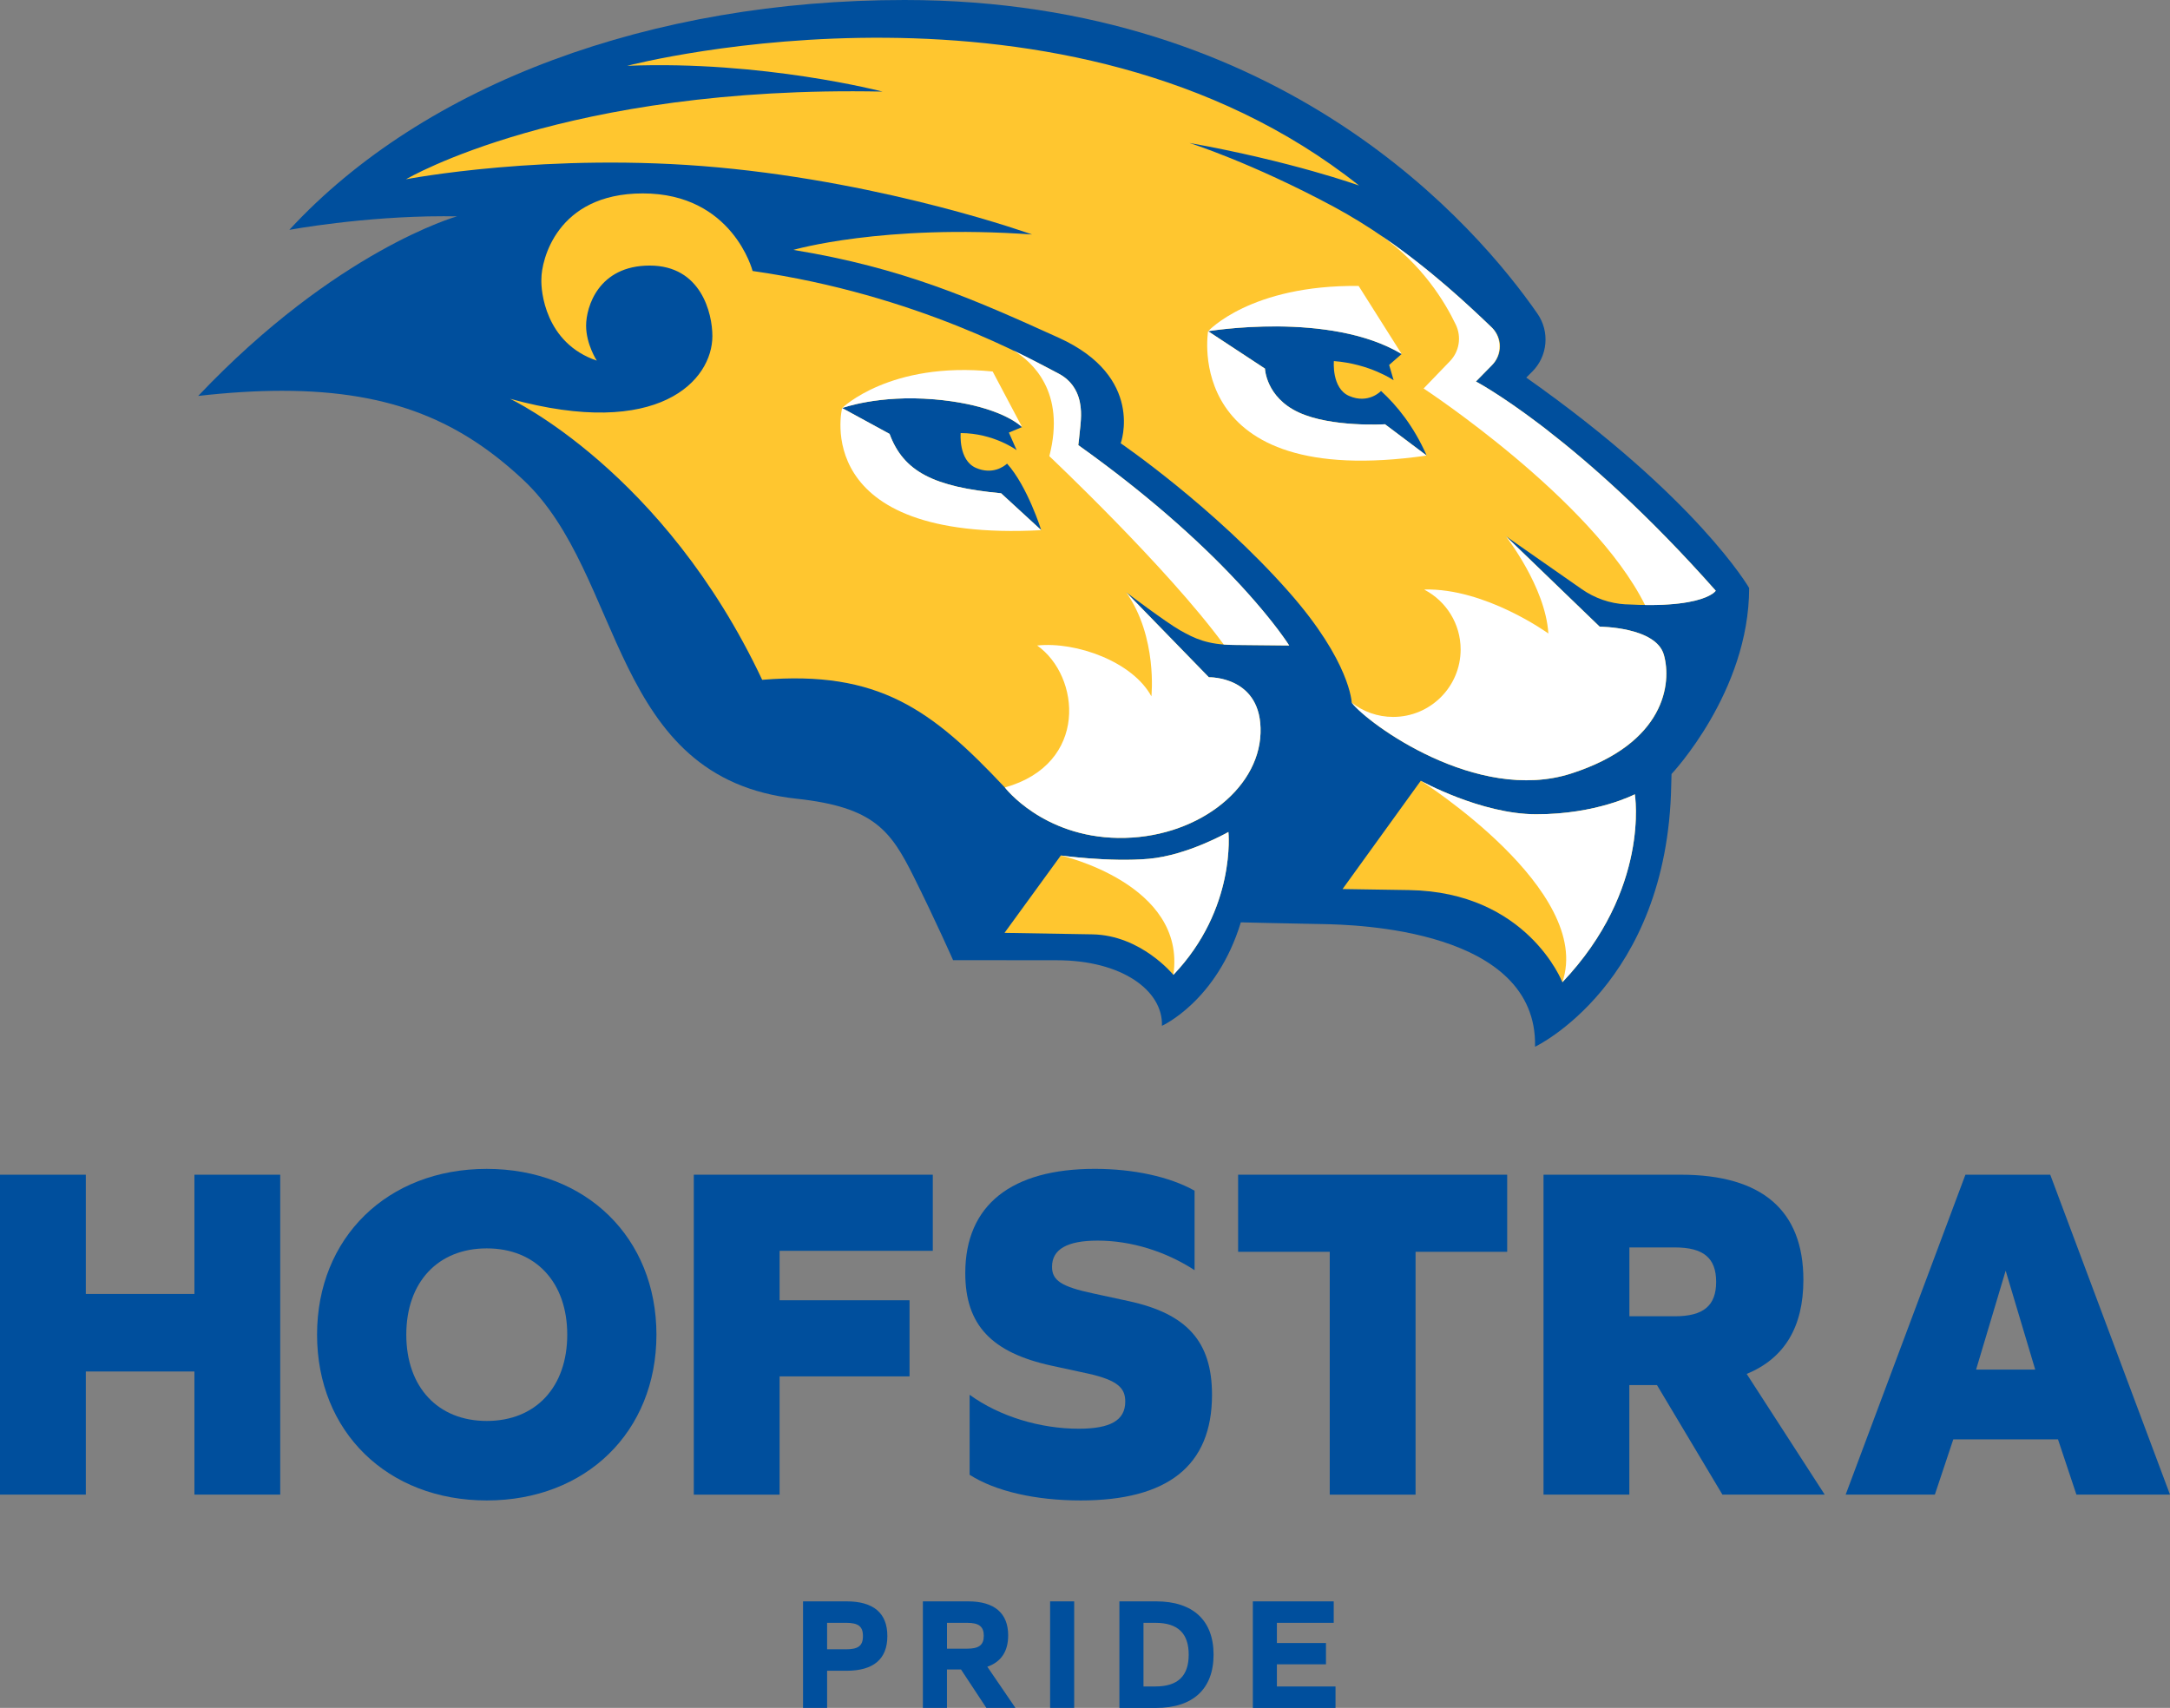 <?xml version="1.0" encoding="UTF-8"?>
<svg id="Layer_2" data-name="Layer 2" xmlns="http://www.w3.org/2000/svg" xmlns:xlink="http://www.w3.org/1999/xlink" viewBox="0 0 712.12 560.55">
  <rect x="0" y="0" width="712.12" height="560.55" fill="#808080" stroke="none"/>
  <defs>
    <style>
      .cls-1 {
        fill: url(#linear-gradient-2);
      }

      .cls-2 {
        fill: #fff;
      }

      .cls-3 {
        fill: #ffc62f;
      }

      .cls-4 {
        fill: #004f9d;
      }

      .cls-5 {
        fill: url(#linear-gradient);
      }
    </style>
    <linearGradient id="linear-gradient" x1="329.76" y1="234.69" x2="413.68" y2="234.69" gradientUnits="userSpaceOnUse">
      <stop offset="0" stop-color="#fff"/>
      <stop offset="1" stop-color="#fff"/>
    </linearGradient>
    <linearGradient id="linear-gradient-2" x1="443.58" y1="216.02" x2="546.85" y2="216.02" xlink:href="#linear-gradient"/>
  </defs>
  <g id="Layer_1-2" data-name="Layer 1">
    <g>
      <path class="cls-4" d="M263.53,525.58h14.26c8.85,0,13.41,3.82,13.41,11.39s-4.56,11.39-13.41,11.39h-6.36v12.19h-7.9v-34.98ZM277.52,541.32c4.03,0,5.67-1.06,5.67-4.35s-1.64-4.35-5.67-4.35h-6.09v8.69h6.09Z"/>
      <path class="cls-4" d="M302.87,525.58h14.84c8.64,0,13.14,3.87,13.14,11.18,0,5.25-2.33,8.69-6.84,10.28l9.22,13.51h-9.54l-8.32-12.61h-4.61v12.61h-7.9v-34.98ZM317.39,541.11c3.82,0,5.46-1.17,5.46-4.24s-1.64-4.24-5.46-4.24h-6.62v8.48h6.62Z"/>
      <path class="cls-4" d="M344.61,525.58h7.9v34.98h-7.9v-34.98Z"/>
      <path class="cls-4" d="M367.35,525.58h12.03c12.19,0,18.87,6.31,18.87,17.49s-6.68,17.49-18.87,17.49h-12.03v-34.98ZM379.17,553.51c7.42,0,10.92-3.5,10.92-10.44s-3.5-10.44-10.92-10.44h-3.92v20.88h3.92Z"/>
      <path class="cls-4" d="M411.13,525.58h26.55v7.05h-18.65v6.62h16.11v7h-16.11v7.26h19.24v7.05h-27.13v-34.98Z"/>
    </g>
    <g>
      <path class="cls-4" d="M0,385.55h28.16v39.14h35.64v-39.14h28.16v105h-28.16v-40.41H28.16v40.41H0v-105Z"/>
      <path class="cls-4" d="M104.05,438.05c0-31.82,23.07-54.41,55.68-54.41s55.69,22.59,55.69,54.41-23.07,54.41-55.69,54.41-55.68-22.59-55.68-54.41ZM186.15,438.05c0-17.18-10.34-28.32-26.41-28.32s-26.41,11.14-26.41,28.32,10.34,28.32,26.41,28.32,26.41-11.14,26.41-28.32Z"/>
      <path class="cls-4" d="M227.68,385.55h78.43v24.98h-50.27v16.23h42.64v24.98h-42.64v38.82h-28.16v-105Z"/>
      <path class="cls-4" d="M318.2,484.03v-26.25c9.86,7.16,23.23,11.14,35.8,11.14,10.34,0,15.27-2.71,15.27-8.91,0-4.3-2.23-7-12.41-9.23l-11.77-2.55c-19.73-4.3-28.32-13.37-28.32-30.39,0-22.43,15.27-34.21,42.48-34.21,12.73,0,24.5,2.55,32.77,7.16v26.09c-9.55-6.2-20.84-9.7-31.82-9.7-10.02,0-14.96,2.86-14.96,8.59,0,4.46,3.02,6.52,13.52,8.75l11.78,2.55c18.93,4.14,27.2,13.21,27.2,30.71,0,23.39-14.64,34.68-43.12,34.68-14.79,0-28-3.02-36.43-8.43Z"/>
      <path class="cls-4" d="M436.38,410.85h-30.07v-25.3h88.3v25.3h-30.07v79.71h-28.16v-79.71Z"/>
      <path class="cls-4" d="M506.54,385.55h45.02c26.73,0,40.25,11.77,40.25,34.52,0,15.43-6.2,25.77-18.61,30.86l25.61,39.62h-33.57l-21.48-35.96h-9.07v35.96h-28.16v-105ZM549.66,432.01c9.39,0,13.52-3.5,13.52-11.3s-4.14-11.29-13.52-11.29h-14.95v22.59h14.95Z"/>
      <path class="cls-4" d="M644.98,385.55h27.84l39.3,105h-30.71l-6.05-18.14h-34.36l-6.05,18.14h-29.27l39.3-105ZM667.89,449.51l-9.7-32.46-9.7,32.46h19.41Z"/>
    </g>
    <g>
      <path class="cls-4" d="M500.86,123.93l1.94-1.93c5.13-5.1,5.85-13.14,1.72-19.08C484.92,74.68,421.34,0,296.86,0c-82.92,0-157.56,27.36-201.91,75.44,0,0,24.07-4.47,50.61-4.47,1.46,0,2.93.01,4.4.04,0,0-39.5,11.03-84.92,58.94,10.01-1.14,19.15-1.69,27.54-1.69,36.77,0,59.23,10.63,79.09,29.19,33.44,31.27,28.33,98.07,89.78,104.7,25.38,2.74,30.86,10.47,38.41,25.6,7.17,14.38,12.91,27.38,12.91,27.38l34.02.03c21.48,0,34.93,10.03,34.52,21.52,0,0,18-8.05,25.89-33.96,0,0,15.83.39,26.71.57,10.9.18,70.72,1.67,69.84,40.26,0,0,43.48-20.56,44.69-85.83l.1-3.69s25.47-26.92,25.47-61.05c0,0-16.98-29.52-73.14-69.05Z"/>
      <g>
        <path class="cls-3" d="M396.7,222.28l-27.14-27.9s13.03,9.84,17.72,12.5c4.7,2.66,8.94,4.72,17.51,4.8,8.58.08,18.27.18,18.27.18,0,0-18.22-29.44-69.2-65.76,0,0,.38-3,.69-6.35.31-3.35,1.4-12.69-7.24-17.17-8.62-4.47-46.37-25.96-100.33-33.64,0,0-6.54-25.48-36.04-25.46-28.45,0-33.27,22.23-33.27,27.98-.22,3.95,1.21,21.15,18.18,26.9,0,0-3.51-5.34-3.51-11.47s4.02-19.73,20.89-19.73,20.55,15.68,20.55,23.15c0,14.43-17.4,34.07-66.42,20.57,0,0,50.43,23.61,82.76,92.24,38.15-3.15,55.56,9.68,79.65,35.35,0,0,12.35,16.19,37.23,16.55,24.97.36,46.05-15.51,46.67-34.39.61-18.81-16.96-18.33-16.96-18.33ZM315.26,142.13s-.78,8.91,5,11.43c5.47,2.38,9.27-.52,10.23-1.39,6.71,7.45,11.21,21.84,11.21,21.84l-13.18-12.11c-22.11-2.08-32.02-7.09-36.6-19.48l-15.58-8.49s11.94-4.42,30.14-2.87c16.12,1.37,25.16,5.75,28.92,9.11l-4.32,1.8,2.54,5.77s-7.53-5.59-18.37-5.6Z"/>
        <path class="cls-3" d="M533.42,198.34c26,1.46,29.63-4.47,29.63-4.47-45.19-51.04-78.71-68.66-78.71-68.66l5.45-5.55c3.32-3.38,3.25-8.83-.18-12.11-10.22-9.81-29.02-27.38-51.91-39.69-27.08-14.55-47.37-20.94-47.37-20.94,33.8,6.07,55.68,13.98,55.68,13.98C349.82-15.42,208.33,20.97,205.8,21.6c44.57-1.79,83.82,8.46,83.82,8.46-104.28-2.12-156.39,28.78-156.39,28.78,0,0,46.58-9.04,102.41-3.9,56.47,5.2,103.05,22.02,103.05,22.02-49.11-3.5-78.33,5.06-78.33,5.06,35.77,5.84,58.89,16.05,87.08,28.83,28.38,12.87,20.34,34.64,20.34,34.64,0,0,30.67,20.97,55.28,48.9,20.14,22.86,20.52,36.23,20.52,36.23,5.22,6.83,41.07,33.2,72.02,23.27,31.03-9.96,33.05-29.8,30.44-38.98-2.61-9.16-21.05-9.21-21.05-9.21l-30.8-29.71,24.9,17.38c4.23,2.95,9.19,4.69,14.34,4.98ZM437.73,118.52s-.78,8.91,5,11.43c6.36,2.78,10.48-1.63,10.48-1.63h0c5.2,4.75,10.75,11.58,14.97,21.19l-13.66-10.27s-17.63,1.1-28.38-3.91c-10.72-4.99-11.02-14.36-11.02-14.36l-18.65-12.27s39.88-6.69,63.51,7.48l-4.11,3.6,1.47,5.02s-7.84-5.4-19.61-6.29Z"/>
        <path class="cls-2" d="M507.78,141.19c-.69-.53-1.36-1.05-2.02-1.55-.21-.16-.41-.31-.62-.47-13.06-9.89-20.8-13.96-20.8-13.96h0s0,0,0,0l3.85-3.92,1.39-1.41c3.32-3.38,3.34-8.93.04-12.33h0c-7.76-7.45-20.47-19.37-36.16-30.07,13.34,9.5,20.71,21.59,24.29,29.09,1.91,4,1.16,8.77-1.92,11.96l-8.65,8.97s55.34,36.26,72.66,71.07h0c.29,0,.58,0,.86,0,.04,0,.08,0,.12,0,.27,0,.54,0,.81,0,.04,0,.07,0,.11,0,.27,0,.54,0,.8,0,.03,0,.05,0,.08,0,.27,0,.55,0,.81-.01h0c11.6-.24,16.51-2.33,18.46-3.64,0,0,0,0,0,0,.04-.03.09-.06.13-.09,0,0,.01,0,.02-.01.04-.03.08-.05.11-.08,0,0,.01,0,.02-.01.03-.03.07-.05.1-.07,0,0,.01-.01.02-.02.03-.02.06-.05.09-.07,0,0,.01-.01.02-.02.03-.02.05-.04.08-.07,0,0,.01-.01.02-.02.02-.02.05-.04.07-.06,0,0,0,0,.01-.01.07-.06.12-.11.17-.16.01-.01.02-.02.04-.03,0,0,.02-.02.02-.03.01-.01.02-.03.04-.04,0,0,.01-.01.02-.02.01-.01.02-.03.03-.04,0,0,0,0,.01-.01.01-.01.02-.02.03-.04,0,0,0,0,0-.01.01-.01.02-.03.03-.04,0,0,0,0,0,0,.05-.07.07-.1.07-.1-22.05-24.91-41.32-41.85-55.28-52.67Z"/>
        <g>
          <g>
            <path class="cls-2" d="M350.16,124.5c-.81-.71-1.75-1.36-2.85-1.93-.25-.13-.54-.28-.84-.44-.04-.02-.08-.04-.12-.06-.37-.2-.78-.42-1.23-.65-.12-.06-.24-.13-.36-.19-.29-.15-.59-.31-.91-.48-.24-.13-.49-.26-.75-.39-.16-.08-.32-.17-.49-.26-.36-.19-.74-.39-1.14-.59-.17-.09-.34-.18-.52-.27-.41-.21-.83-.43-1.27-.66-.17-.09-.36-.18-.53-.27-.39-.2-.79-.4-1.2-.61-.21-.11-.43-.22-.65-.33-.43-.22-.88-.44-1.34-.67-.2-.1-.4-.2-.6-.3-.54-.27-1.1-.54-1.67-.82-.2-.1-.4-.2-.61-.29-.14-.07-.29-.14-.43-.21,5.96,3.6,17.21,13.46,11.7,34.64,0,0,38.67,36.48,57.23,61.81,1,.08,2.06.13,3.21.14,8.58.08,18.27.18,18.27.18,0,0-1.11-1.79-3.53-5.01-.16-.21-.33-.43-.49-.65-3.5-4.6-9.41-11.78-18.29-20.75-1.67-1.69-3.45-3.44-5.34-5.25-1.89-1.81-3.88-3.67-5.99-5.59-2.11-1.92-4.33-3.88-6.66-5.9-8.17-7.05-17.76-14.67-28.91-22.61,0,0,.38-3,.69-6.35.2-2.15.72-6.77-1.22-10.98-.7-1.51-1.71-2.98-3.17-4.26Z"/>
            <path class="cls-3" d="M377,281.87c-12.75,1.15-28.88-1.09-28.88-1.09l-18.47,25.39,28.81.49c16.03.27,26.6,13.3,26.6,13.3,20.71-21.71,18.06-46.9,18.06-46.9,0,0-13.35,7.66-26.12,8.81Z"/>
            <path class="cls-3" d="M504.08,267.25c-18.11-.04-37.83-11-37.83-11l-25.66,35.54,21.8.34c38.85.61,50.33,30.25,50.33,30.25,28.96-30.5,23.78-61.69,23.78-61.69,0,0-12.58,6.6-32.43,6.56Z"/>
          </g>
          <path class="cls-2" d="M291.94,142.41l-15.58-8.49s-11.07,44.11,65.35,40.09l-13.18-12.11c-22.11-2.08-32.02-7.09-36.6-19.48Z"/>
          <path class="cls-2" d="M426.13,135.34c-10.72-4.99-11.02-14.36-11.02-14.36l-18.65-12.27s-9.01,52.4,71.71,40.81l-13.66-10.27s-17.63,1.1-28.38-3.91Z"/>
          <path class="cls-2" d="M459.98,116.19l-14.12-22.34c-35.57-.39-49.39,14.86-49.39,14.86h0s0,0,0,0c0,0,39.88-6.69,63.51,7.48Z"/>
          <path class="cls-5" d="M366.99,275c24.97.36,46.05-15.51,46.67-34.39.61-18.81-16.96-18.33-16.96-18.33l-27.14-27.9c10.37,14.7,8.29,34.17,8.29,34.17-6.13-11.34-24.6-18.04-37.49-16.69,14.18,9.99,17.01,38.86-10.6,46.6,0,0,12.35,16.19,37.23,16.55Z"/>
          <path class="cls-2" d="M403.12,273.06s-13.35,7.66-26.12,8.81c-12.75,1.15-28.88-1.09-28.88-1.09,0,0,41.3,9.32,36.94,39.18,20.71-21.71,18.06-46.9,18.06-46.9Z"/>
          <path class="cls-2" d="M536.5,260.69s-12.58,6.6-32.43,6.56c-18.11-.04-37.83-11-37.83-11,0,0,56.85,35.97,46.47,66.13,28.96-30.5,23.78-61.69,23.78-61.69Z"/>
          <path class="cls-2" d="M306.5,131.05c16.12,1.37,25.16,5.75,28.91,9.11l-9.65-18.23c-33.74-3.4-49.41,12-49.41,12,0,0,0,0,0,0,.08-.03,12-4.41,30.13-2.87Z"/>
          <path class="cls-1" d="M515.59,253.87c-30.95,9.94-66.78-16.43-72.02-23.26,3.75,2.93,8.48,4.69,13.62,4.69,12.23,0,22.14-9.92,22.14-22.14,0-8.46-4.76-15.82-11.75-19.54-.06-.04-.12-.09-.19-.14,20.11-.52,40.73,14.44,40.73,14.44-.97-15.41-13.97-31.88-13.97-31.95l30.8,29.71s18.45.05,21.05,9.21c2.61,9.18.6,29.01-30.43,38.98"/>
        </g>
      </g>
    </g>
  </g>
</svg>
